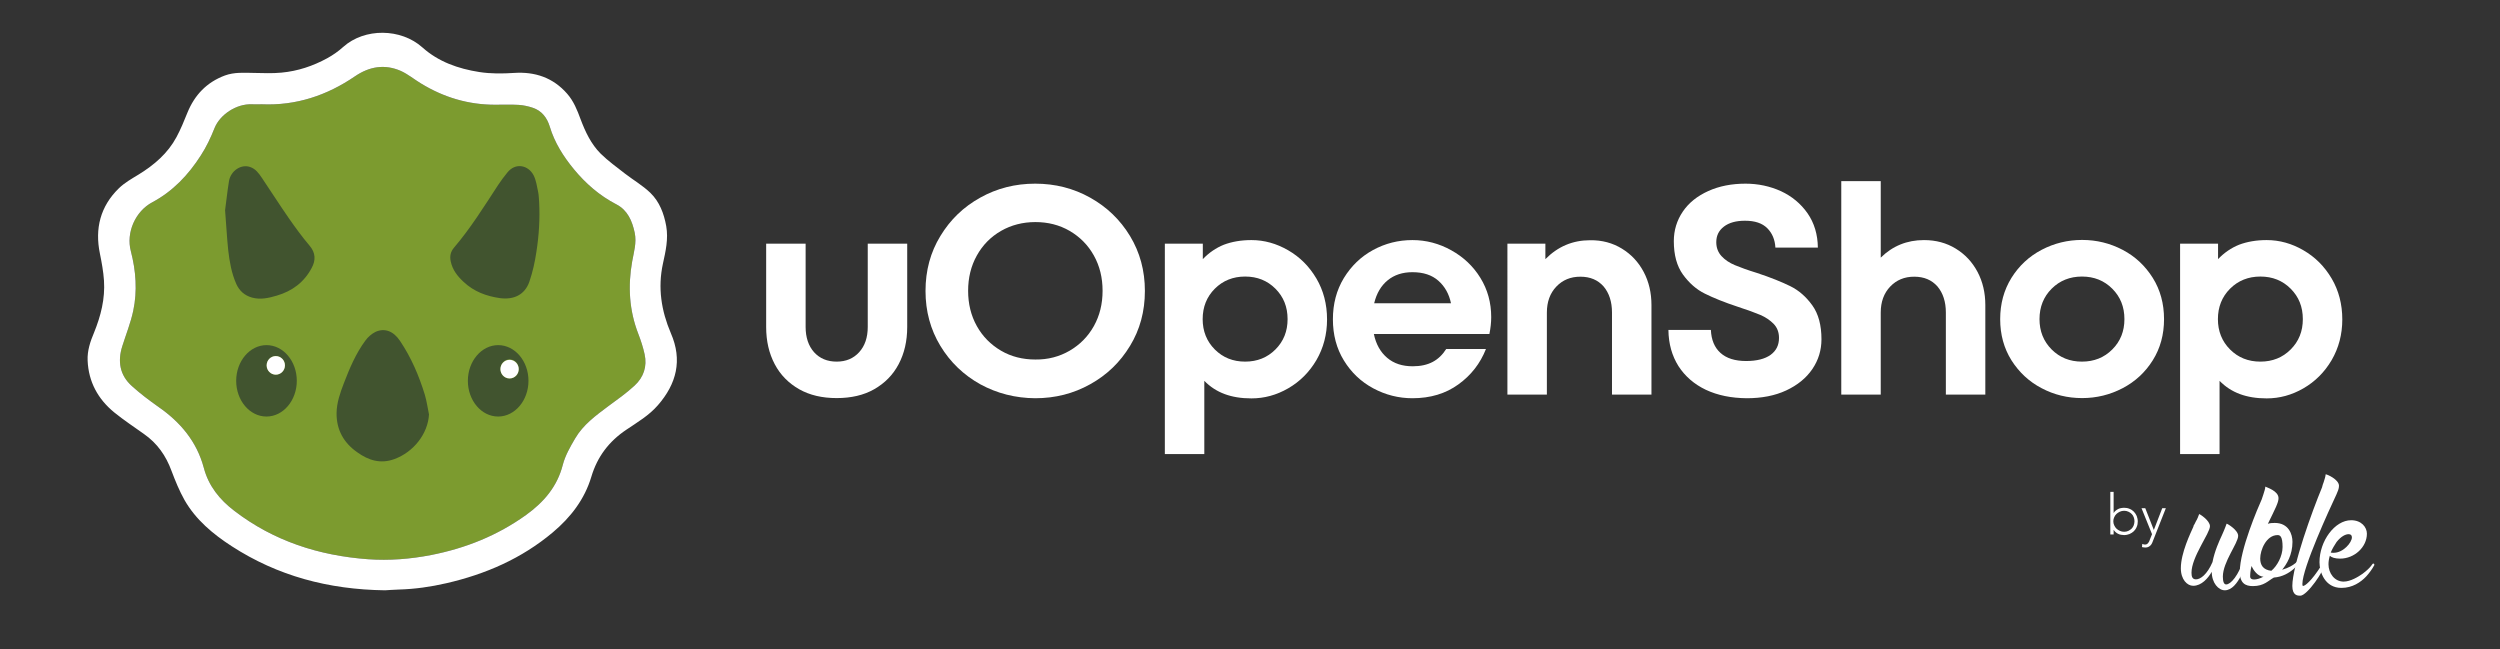 <?xml version="1.0" encoding="utf-8"?>
<!-- Generator: Adobe Illustrator 28.0.0, SVG Export Plug-In . SVG Version: 6.00 Build 0)  -->
<svg version="1.1" id="Capa_1" xmlns="http://www.w3.org/2000/svg" xmlns:xlink="http://www.w3.org/1999/xlink" x="0px" y="0px"
	 viewBox="0 0 1666.1 432.6" style="enable-background:new 0 0 1666.1 432.6;" xml:space="preserve"><rect x="0" y="0" width="1666.1" height="432.6" fill="#333333" stroke="none"/>
<style type="text/css">
	.st0{fill:#FFFFFF;}
	.st1{fill:#7C9B2F;}
	.st2{fill:#41542F;}
</style>
<g>
	<path class="st0" d="M532.6,259.4c-7-4-12.5-9.5-16.3-16.7c-3.8-7.2-5.7-15.4-5.7-24.8v-55.5h26.3v55.5c0,7,1.9,12.6,5.6,16.8
		c3.8,4.2,8.8,6.3,15.1,6.3c6.2,0,11.2-2.1,15-6.3c3.8-4.2,5.7-9.8,5.7-16.8v-55.5h26.3v55.5c0,9.4-1.9,17.6-5.7,24.8
		c-3.8,7.2-9.3,12.7-16.3,16.7c-7,4-15.4,5.9-25,5.9C548,265.3,539.7,263.4,532.6,259.4z"/>
	<path class="st0" d="M653.3,256.1c-11.1-6.2-20-14.7-26.6-25.6c-6.6-10.9-9.9-23.1-9.9-36.6c0-13.6,3.3-25.8,9.9-36.6
		c6.6-10.9,15.4-19.4,26.6-25.6c11.1-6.2,23.3-9.3,36.6-9.3c13.3,0,25.5,3.1,36.6,9.3c11.1,6.2,20,14.7,26.6,25.6
		c6.6,10.9,9.9,23.1,9.9,36.6c0,13.6-3.3,25.8-9.9,36.6c-6.6,10.9-15.4,19.4-26.6,25.6c-11.1,6.2-23.3,9.3-36.6,9.3
		C676.7,265.3,664.5,262.2,653.3,256.1z M712.9,233.7c6.8-4,12.2-9.4,16.1-16.4c3.9-7,5.8-14.8,5.8-23.5c0-8.7-1.9-16.5-5.8-23.5
		c-3.9-7-9.3-12.4-16.1-16.4c-6.9-4-14.5-5.9-22.9-5.9c-8.4,0-16.1,2-22.9,5.9c-6.9,4-12.2,9.4-16.1,16.4c-3.9,7-5.8,14.8-5.8,23.5
		c0,8.7,1.9,16.5,5.8,23.5c3.9,7,9.3,12.4,16.1,16.4c6.8,4,14.5,5.9,22.9,5.9C698.4,239.7,706,237.7,712.9,233.7z"/>
	<path class="st0" d="M858.5,166.8c7.8,4.5,14,10.7,18.8,18.8c4.7,8,7.1,17.1,7.1,27.3c0,10-2.4,19-7.1,27.1
		c-4.7,8-11,14.3-18.8,18.8c-7.8,4.5-15.9,6.7-24.5,6.7c-6.9,0-12.8-1-17.9-2.9c-5.1-1.9-9.6-4.8-13.5-8.8v48.8h-26.3V162.4h25.3
		v10.3c4.1-4.3,8.8-7.5,14-9.6c5.3-2,11.4-3.1,18.4-3.1C842.6,160,850.7,162.3,858.5,166.8z M850,232.9c5.4-5.4,8.1-12.1,8.1-20.2
		c0-8.2-2.7-14.9-8.1-20.3c-5.4-5.4-12.1-8.1-20.2-8.1c-8,0-14.8,2.7-20.2,8.1c-5.4,5.4-8.1,12.2-8.1,20.3c0,8,2.7,14.8,8.1,20.2
		c5.4,5.4,12.1,8.1,20.2,8.1C837.9,241,844.6,238.3,850,232.9z"/>
	<path class="st0" d="M967.2,166.8c8.1,4.5,14.6,10.6,19.4,18.4c4.8,7.8,7.2,16.5,7.2,26.1c0,3.6-0.4,7.3-1.2,11.3h-77
		c1.4,6.8,4.4,12.1,8.9,15.9c4.5,3.8,10.1,5.6,17,5.6c5.3,0,9.7-1,13.3-2.9c3.6-1.9,6.6-4.8,9-8.6h26.5c-3.8,9.6-9.9,17.5-18.4,23.6
		c-8.4,6.1-18.6,9.2-30.6,9.2c-9.2,0-17.9-2.2-26.1-6.6c-8.2-4.4-14.7-10.6-19.6-18.6c-4.9-8-7.3-17.1-7.3-27.4s2.4-19.4,7.3-27.5
		c4.9-8,11.4-14.3,19.5-18.7c8.1-4.4,16.8-6.6,26.2-6.6C950.5,160,959.1,162.3,967.2,166.8z M924.8,186.8c-4.4,3.6-7.4,8.7-9,15.3
		H967c-1.3-6.2-4.1-11.2-8.4-15c-4.3-3.8-10-5.7-17.3-5.7C934.7,181.4,929.2,183.2,924.8,186.8z"/>
	<path class="st0" d="M1080.9,165.7c6.2,3.8,11,8.9,14.5,15.5c3.5,6.6,5.2,14,5.2,22.1V263h-26.3v-54.7c0-7.2-1.9-13-5.6-17.4
		c-3.8-4.3-8.9-6.5-15.5-6.5c-6.5,0-11.8,2.2-16,6.6c-4.2,4.4-6.3,10.2-6.3,17.3V263h-26.3V162.4h25.3v10.3
		c8.3-8.4,18.2-12.6,29.8-12.6C1067.7,160,1074.7,161.9,1080.9,165.7z"/>
	<path class="st0" d="M1136.9,259.8c-7.8-3.7-13.9-9-18.3-15.8c-4.3-6.8-6.6-14.9-6.7-24.1h28.3c0.3,6.6,2.4,11.7,6.4,15.3
		c4,3.6,9.7,5.4,17.1,5.4c7.1,0,12.5-1.4,16.3-4.1c3.8-2.8,5.6-6.5,5.6-11.3c0-3.8-1.2-6.9-3.6-9.4c-2.4-2.4-5.3-4.4-8.8-5.9
		c-3.5-1.5-8.5-3.3-14.9-5.4c-9.1-3-16.5-6-22.1-8.8c-5.7-2.8-10.5-7.1-14.6-12.7c-4.1-5.7-6.1-13.1-6.1-22.3c0-7.2,2-13.8,6-19.7
		c4-5.9,9.7-10.4,17-13.7c7.3-3.3,15.6-4.9,24.8-4.9c8.4,0,16.3,1.7,23.6,5c7.3,3.4,13.2,8.3,17.7,14.7c4.5,6.5,6.8,14.1,6.9,22.9
		h-28.3c-0.3-5.3-2.1-9.6-5.4-12.9c-3.4-3.4-8.3-5-14.9-5c-5.9,0-10.6,1.3-14,3.9c-3.4,2.6-5.1,6-5.1,10.4c0,3.7,1.2,6.8,3.5,9.3
		c2.3,2.5,5.3,4.5,8.9,6c3.6,1.5,8.5,3.3,14.7,5.2c9.1,3,16.5,6,22.2,8.8c5.7,2.8,10.6,7.1,14.7,12.8c4.1,5.7,6.1,13.3,6.1,22.6
		c0,7.2-2,13.9-6.1,19.9c-4.1,6-9.9,10.7-17.4,14.2c-7.5,3.5-16.3,5.2-26.3,5.2C1153.8,265.3,1144.8,263.5,1136.9,259.8z"/>
	<path class="st0" d="M1303.4,165.7c6.2,3.8,11,8.9,14.5,15.5c3.5,6.6,5.2,14,5.2,22.1V263h-26.3v-54.7c0-7.2-1.9-13-5.6-17.4
		c-3.8-4.3-8.9-6.5-15.5-6.5c-6.5,0-11.8,2.2-16,6.6c-4.2,4.4-6.3,10.2-6.3,17.3V263h-26.3V120.7h26.3v51
		c7.9-7.8,17.5-11.7,28.8-11.7C1290.2,160,1297.2,161.9,1303.4,165.7z"/>
	<path class="st0" d="M1360.6,258.7c-8.4-4.4-15-10.6-20.1-18.6c-5-8-7.5-17.1-7.5-27.4s2.5-19.4,7.5-27.5c5-8,11.7-14.3,20.1-18.7
		c8.4-4.4,17.4-6.6,27-6.6c9.6,0,18.6,2.2,27,6.6c8.4,4.4,15,10.6,20.1,18.7c5,8,7.5,17.2,7.5,27.5s-2.5,19.4-7.5,27.4
		c-5,8-11.7,14.2-20.1,18.6c-8.4,4.4-17.4,6.6-27,6.6C1377.9,265.3,1368.9,263.1,1360.6,258.7z M1407.7,232.9
		c5.4-5.4,8.1-12.1,8.1-20.2c0-8.2-2.7-14.9-8.1-20.3c-5.4-5.4-12.1-8.1-20.2-8.1c-8,0-14.8,2.7-20.2,8.1
		c-5.4,5.4-8.1,12.2-8.1,20.3c0,8,2.7,14.8,8.1,20.2c5.4,5.4,12.1,8.1,20.2,8.1C1395.6,241,1402.3,238.3,1407.7,232.9z"/>
	<path class="st0" d="M1535.1,166.8c7.8,4.5,14,10.7,18.8,18.8c4.7,8,7.1,17.1,7.1,27.3c0,10-2.4,19-7.1,27.1
		c-4.7,8-11,14.3-18.8,18.8c-7.8,4.5-15.9,6.7-24.5,6.7c-6.9,0-12.8-1-17.9-2.9c-5.1-1.9-9.6-4.8-13.5-8.8v48.8h-26.3V162.4h25.3
		v10.3c4.1-4.3,8.8-7.5,14-9.6c5.3-2,11.4-3.1,18.4-3.1C1519.2,160,1527.4,162.3,1535.1,166.8z M1526.6,232.9
		c5.4-5.4,8.1-12.1,8.1-20.2c0-8.2-2.7-14.9-8.1-20.3c-5.4-5.4-12.1-8.1-20.2-8.1c-8,0-14.8,2.7-20.2,8.1
		c-5.4,5.4-8.1,12.2-8.1,20.3c0,8,2.7,14.8,8.1,20.2c5.4,5.4,12.1,8.1,20.2,8.1C1514.5,241,1521.2,238.3,1526.6,232.9z"/>
</g>
<g>
	<g>
		<path class="st0" d="M1406.4,327.8h2.2v14h0.1c0.3-0.6,0.8-1.1,1.3-1.5c0.5-0.4,1.1-0.8,1.7-1.1c0.6-0.3,1.2-0.5,1.9-0.6
			c0.7-0.1,1.3-0.2,2-0.2c1.3,0,2.5,0.2,3.6,0.7c1.1,0.4,2.1,1.1,2.9,1.9c0.8,0.8,1.4,1.8,1.9,2.9c0.4,1.1,0.7,2.3,0.7,3.6
			s-0.2,2.5-0.7,3.6c-0.4,1.1-1.1,2.1-1.9,2.9c-0.8,0.8-1.8,1.4-2.9,1.9c-1.1,0.4-2.3,0.7-3.6,0.7c-0.6,0-1.3-0.1-2-0.2
			c-0.7-0.1-1.3-0.3-1.9-0.6c-0.6-0.3-1.2-0.6-1.7-1.1c-0.5-0.4-1-1-1.3-1.5h-0.1v3h-2.2V327.8z M1408.4,347.4c0,1,0.2,1.9,0.6,2.7
			c0.4,0.9,0.9,1.6,1.5,2.2c0.6,0.6,1.4,1.1,2.3,1.5c0.9,0.4,1.8,0.6,2.8,0.6c1,0,2-0.2,2.8-0.6c0.8-0.4,1.6-0.9,2.2-1.5
			c0.6-0.6,1.1-1.4,1.4-2.2c0.3-0.9,0.5-1.8,0.5-2.7c0-1-0.2-1.9-0.5-2.7c-0.3-0.9-0.8-1.6-1.4-2.2c-0.6-0.6-1.3-1.1-2.2-1.5
			c-0.8-0.4-1.8-0.6-2.8-0.6c-1,0-2,0.2-2.8,0.6c-0.9,0.4-1.6,0.9-2.3,1.5c-0.6,0.6-1.2,1.4-1.5,2.2
			C1408.6,345.5,1408.4,346.4,1408.4,347.4z"/>
		<path class="st0" d="M1434.5,361.3c-0.4,1.1-1,2-1.8,2.6c-0.7,0.6-1.7,1-3,1c-0.4,0-0.7,0-1.1-0.1c-0.4-0.1-0.7-0.1-1.1-0.2
			l0.2-2.1c0.3,0.1,0.7,0.2,1,0.3c0.3,0.1,0.7,0.1,1,0.1c0.4,0,0.8-0.1,1.1-0.3c0.3-0.2,0.6-0.4,0.8-0.7c0.2-0.3,0.4-0.6,0.6-0.9
			c0.2-0.3,0.3-0.7,0.4-1l1.6-4l-7-17.3h2.5l5.7,14.5l5.6-14.5h2.4L1434.5,361.3z"/>
	</g>
	<g>
		<path class="st0" d="M1497.5,372.4c0,1.6-5.5,21-14.8,21c-4.2,0-8.7-4.9-8.7-12.3c-2.5,4.3-6.8,9.3-12.4,9.3
			c-3.9,0-8.2-4.1-8.2-11.7c0-10.3,6.5-23.5,8.5-28h-0.2c0.6-1.1,1.3-2.1,1.7-3.2c1.1-1.7,1.7-3.6,2.2-4.9c0.5,0,7.2,4.3,7.2,8.1
			c0,4.7-12.3,20.4-12.3,31c0,2.5,0.5,4.4,3,4.4c3,0,7.4-3.2,11-11.5c1.4-7.4,4.7-14.5,6.1-17.5c0.5-1.1,0.9-2.1,1.4-3.2
			c0.8-1.7,1.4-3.6,1.9-4.9c0.6,0,7.7,4.3,7.7,8.1c0,4.9-10.2,17.4-10.2,27.2c0,3.5,0.8,5.2,2.2,5.2c3,0,8.2-5.7,12-17.5
			c0-0.2,0.5-0.2,0.9-0.2C1497.2,372.1,1497.5,372.3,1497.5,372.4z"/>
		<path class="st0" d="M1533.2,373.7c0,0.5-6.4,10.4-17.8,11.2c-3.8,2.1-6.5,5.7-14,5.7c-5,0-8.7-1.9-8.7-9.6
			c0-14.5,12.1-42.7,14.6-48.2l1.1-3.3c0.6-1.9,1.3-3.9,1.3-5.2c0.8,0.5,8.8,2.8,8.8,7.7c0,3-2.2,7-7.1,17.1
			c1.3-0.5,2.8-0.6,4.6-0.6c9.3,0,11.8,7.6,11.8,12.6c0,8.8-3.9,14.9-6.9,18.6c8.7-2.5,11.3-7,11.3-7s0.2,0.2,0.6,0.3
			C1533,373.2,1533.2,373.5,1533.2,373.7z M1502.2,386.2c1.7,0,3.9-0.6,6.3-1.9c-3.9,0-6.9-4.6-8-7.1c-0.8,3.2-0.9,5.5-0.9,7.3
			C1499.7,385.5,1500.5,386.2,1502.2,386.2z M1521.2,364.5c0-7.1-1.7-7.9-3.3-7.9c-7.6,0-11.6,10-11.6,15.6c0,4.3,1.9,7.6,7.4,8.2
			C1517.5,377.3,1521.2,370.7,1521.2,364.5z"/>
		<path class="st0" d="M1558.8,323.8c0,1.9-0.9,3.9-1.7,5.7c-4.6,9.8-22.7,49-22.7,59.7c0,0.5,0,1.3,0.5,1.3c1.1,0,5.5-3,12.3-13.9
			c0.8-0.8,1.4-1.3,1.7-1.3c0.2,0.2,0.3,0.3,0.3,0.8c0,3.9-11.6,20.9-16.2,20.9c-1.6,0-5.3,0-5.3-6.5c0-13.3,13.1-49.6,19.8-65.7
			c0.3-1.1,0.6-2.4,1.1-3.5c0.6-1.9,1.3-4,1.3-5.2C1550.7,316,1558.8,319.5,1558.8,323.8z"/>
		<path class="st0" d="M1582.4,376.5c-1.6,3-3.5,5.5-5.5,7.7c-3.6,3.8-9.1,7.6-16.5,7.6c-11,0-14.6-10.6-14.6-17.1
			c0-14.2,10.2-28,21.1-28c6.8,0,10.5,4.6,10.5,9c0,8.8-8.2,16.6-17.9,16.6c-3.3,0-5.7-0.8-6.8-1.9c-0.6,1.9-0.9,3.8-0.9,5.7
			c0,5.8,3.9,11.5,10.1,11.5c4.6,0,9.9-3.3,12.6-5.2c6.3-4.7,6.3-6.8,7.1-6.8c0.2,0,0.5,0,0.6,0.2
			C1582.3,376.1,1582.4,376.4,1582.4,376.5z M1553.3,368.2c0.3,0.2,0.9,0.2,2,0.2c6.3,0,12.1-6.8,12.1-10.3c0-1.4-0.8-2.1-2.2-2.1
			c-2,0-5,1.4-8,5.2C1555.8,363.3,1554.4,365.6,1553.3,368.2z"/>
	</g>
</g>
<g>
	<path class="st1" d="M174.5,69.5c-2.2,0-4.4,0.1-6.7,0c-10.3-0.4-21.2,6.9-24.8,15.8c-2.5,6.3-5.4,12.5-9.1,18.2
		c-8.3,13-18.7,24-32.4,31.3c-11.3,6-17.6,20.2-14.3,32.6c3.4,13.1,4.4,26.5,1.6,39.7c-1.7,8-4.8,15.7-7.3,23.6
		c-3.2,10.1-1.7,19.3,6.3,26.5c5.5,5,11.6,9.6,17.7,13.9c14.7,10.2,25.6,23.1,30.3,40.6c3.2,12.2,10.6,21.3,20.3,28.7
		c26.3,20.2,56.5,29.9,89.2,32.3c14.1,1,28.1-0.1,42-2.8c23-4.5,44.2-13,63.3-26.7c11.8-8.5,20.8-18.9,24.5-33.5
		c1.6-6.1,4.9-11.9,8.2-17.5c5.3-9.1,13.8-15.3,22.1-21.5c6-4.4,12.1-8.7,17.5-13.7c6-5.5,8.5-12.8,6.7-20.9
		c-1-4.6-2.5-9.2-4.2-13.6c-6.1-15.7-7-31.8-4.1-48.2c1.1-6.3,3.1-12.5,1.7-19.2c-1.7-7.9-4.7-15-12.2-18.9
		c-11.2-5.8-20.5-13.9-28.4-23.5c-7-8.5-12.8-17.7-16-28.3c-1.8-5.9-5.3-10.6-11.4-12.6c-3-1-6.2-1.7-9.4-1.9
		c-5.2-0.3-10.4-0.1-15.7-0.1c-17.8,0-34.1-4.9-49.2-14.1c-4.5-2.7-8.7-6.2-13.5-8.4c-10.7-4.7-20.9-3.1-30.7,3.6
		C217.9,63.6,197.3,70.5,174.5,69.5z"/>
	<g id="PT9TK2_00000065046910987628197630000010722927650256106662_">
		<g>
			<path class="st0" d="M256.6,393.4c-37.8-0.5-71.6-9.6-102.2-29.4c-12.5-8.1-23.9-17.6-31.4-30.7c-3.5-6.2-6.2-12.9-8.7-19.5
				c-3.7-10.1-9.5-18.4-18.4-24.6c-6.6-4.7-13.4-9.2-19.7-14.3c-10.9-8.9-17.2-20.4-17.8-34.6c-0.3-6.6,1.8-12.8,4.3-18.7
				c4.5-11.1,7.4-22.5,6.6-34.6c-0.4-6-1.5-12-2.7-17.9c-3.5-16.8,0.3-31.6,12.6-43.6c3.8-3.7,8.6-6.4,13.2-9.2
				c10.4-6.4,19.4-14.1,25.2-24.9c2.8-5.2,5.1-10.8,7.3-16.3c4.8-11.8,12.9-20.3,25-24.8c6.3-2.3,12.8-1.8,19.3-1.7
				c6.1,0.1,12.3,0.4,18.4-0.2c10.8-1,21-4.4,30.5-9.6c3.8-2.1,7.4-4.6,10.6-7.5c14.3-12.8,38.5-12.5,52.8,0.3
				c10.7,9.6,23.9,14.2,37.9,16.4c7.7,1.2,15.5,1.1,23.3,0.6c13.8-0.9,25.9,3.1,35.3,13.9c4.3,4.9,6.7,10.9,8.9,16.9
				c3.2,8.5,7,16.6,13.4,23c5,4.9,10.7,9,16.2,13.3c5.6,4.3,11.8,7.9,16.9,12.8c6.1,5.9,9.1,13.8,10.6,22.2c1.5,8.6-0.4,16.8-2.2,25
				c-3.5,16.1-1.1,31.4,5.3,46.4c7.8,17.9,3.8,33.7-8.7,48c-5.9,6.8-13.6,11.3-21,16.3c-11.5,7.7-19.3,17.9-23.3,31.3
				c-4.5,15.1-13.8,27.1-25.7,37.1c-20.7,17.4-44.8,27.9-71,33.9c-10.4,2.4-20.9,3.9-31.6,4.2C262.2,393,258.6,393.3,256.6,393.4z
				 M174.5,69.5c-2.2,0-4.4,0.1-6.7,0c-10.3-0.4-21.2,6.9-24.8,15.8c-2.5,6.3-5.4,12.5-9.1,18.2c-8.3,13-18.7,24-32.4,31.3
				c-11.3,6-17.6,20.2-14.3,32.6c3.4,13.1,4.4,26.5,1.6,39.7c-1.7,8-4.8,15.7-7.3,23.6c-3.2,10.1-1.7,19.3,6.3,26.5
				c5.5,5,11.6,9.6,17.7,13.9c14.7,10.2,25.6,23.1,30.3,40.6c3.2,12.2,10.6,21.3,20.3,28.7c26.3,20.2,56.5,29.9,89.2,32.3
				c14.1,1,28.1-0.1,42-2.8c23-4.5,44.2-13,63.3-26.7c11.8-8.5,20.8-18.9,24.5-33.5c1.6-6.1,4.9-11.9,8.2-17.5
				c5.3-9.1,13.8-15.3,22.1-21.5c6-4.4,12.1-8.7,17.5-13.7c6-5.5,8.5-12.8,6.7-20.9c-1-4.6-2.5-9.2-4.2-13.6
				c-6.1-15.7-7-31.8-4.1-48.2c1.1-6.3,3.1-12.5,1.7-19.2c-1.7-7.9-4.7-15-12.2-18.9c-11.2-5.8-20.5-13.9-28.4-23.5
				c-7-8.5-12.8-17.7-16-28.3c-1.8-5.9-5.3-10.6-11.4-12.6c-3-1-6.2-1.7-9.4-1.9c-5.2-0.3-10.4-0.1-15.7-0.1
				c-17.8,0-34.1-4.9-49.2-14.1c-4.5-2.7-8.7-6.2-13.5-8.4c-10.7-4.7-20.9-3.1-30.7,3.6C217.9,63.6,197.3,70.5,174.5,69.5z"/>
			<path class="st2" d="M285.9,276.2c-0.7,12.8-10.2,25.1-23.2,29.8c-9.1,3.3-17.1,0.8-24.5-4.5c-9.1-6.3-14-15-13.9-26.2
				c0.1-7,2.4-13.5,4.9-20c3.8-9.9,7.9-19.6,14.2-28.2c1.7-2.4,4.2-4.6,6.8-5.9c6.1-2.8,12-0.6,16.4,6c7.4,11,12.6,23.1,16.5,35.8
				C284.4,267.4,285,271.9,285.9,276.2z"/>
			<path class="st2" d="M359.3,134.6c0.6,11.1-0.1,22.2-1.8,33.1c-1,6.8-2.5,13.6-4.7,20c-3,8.7-10.3,12.2-19.5,11
				c-9.2-1.3-17.5-4.4-24.3-10.8c-4-3.7-7.4-7.9-8.6-13.6c-0.8-3.6-0.1-6.6,2.2-9.3c11.1-13,20-27.4,29.3-41.6
				c1.9-2.9,4-5.7,6.2-8.4c5.5-6.9,14-4.9,17.5,1.8c1.7,3.3,2.2,7.2,3,10.9C359.1,130,359.1,132.3,359.3,134.6z"/>
			<path class="st2" d="M150,140.1c0.8-5.7,1.5-12.6,2.6-19.4c1.2-7,8.2-11.5,14.1-9.4c3.6,1.2,5.8,4.2,7.8,7.2
				c6,8.9,11.8,18,17.9,26.8c4.4,6.3,8.9,12.5,13.9,18.4c4.1,4.8,4.2,9.8,1.4,14.9c-5,9.5-13,15.4-23.2,18.4
				c-5.4,1.6-10.9,2.9-16.6,1.3c-4.9-1.4-8.3-4.4-10.4-9c-3.2-7.2-4.5-14.8-5.4-22.5C151.2,158.3,150.8,149.8,150,140.1z"/>
		</g>
		<path class="st2" d="M177.6,230c-11.1,0-20.2,10.7-20.2,23.8c0,13.1,9,23.8,20.2,23.8c11.1,0,20.2-10.7,20.2-23.8
			C197.8,240.7,188.8,230,177.6,230z M183.8,249.7c-3.4,0-6.1-2.8-6.1-6.2c0-3.4,2.7-6.2,6.1-6.2s6.1,2.8,6.1,6.2
			C189.9,246.9,187.1,249.7,183.8,249.7z"/>
		<path class="st2" d="M332,230c-11.1,0-20.2,10.7-20.2,23.8c0,13.1,9,23.8,20.2,23.8c11.1,0,20.2-10.7,20.2-23.8
			C352.2,240.7,343.2,230,332,230z M339.6,252.3c-3.4,0-6.1-2.8-6.1-6.4c0-3.5,2.7-6.4,6.1-6.4s6.1,2.8,6.1,6.4
			C345.8,249.5,343,252.3,339.6,252.3z"/>
	</g>
	<ellipse class="st0" cx="183.8" cy="243.5" rx="6.1" ry="6.2"/>
	<ellipse class="st0" cx="339.6" cy="246" rx="6.1" ry="6.2"/>
</g>
</svg>
